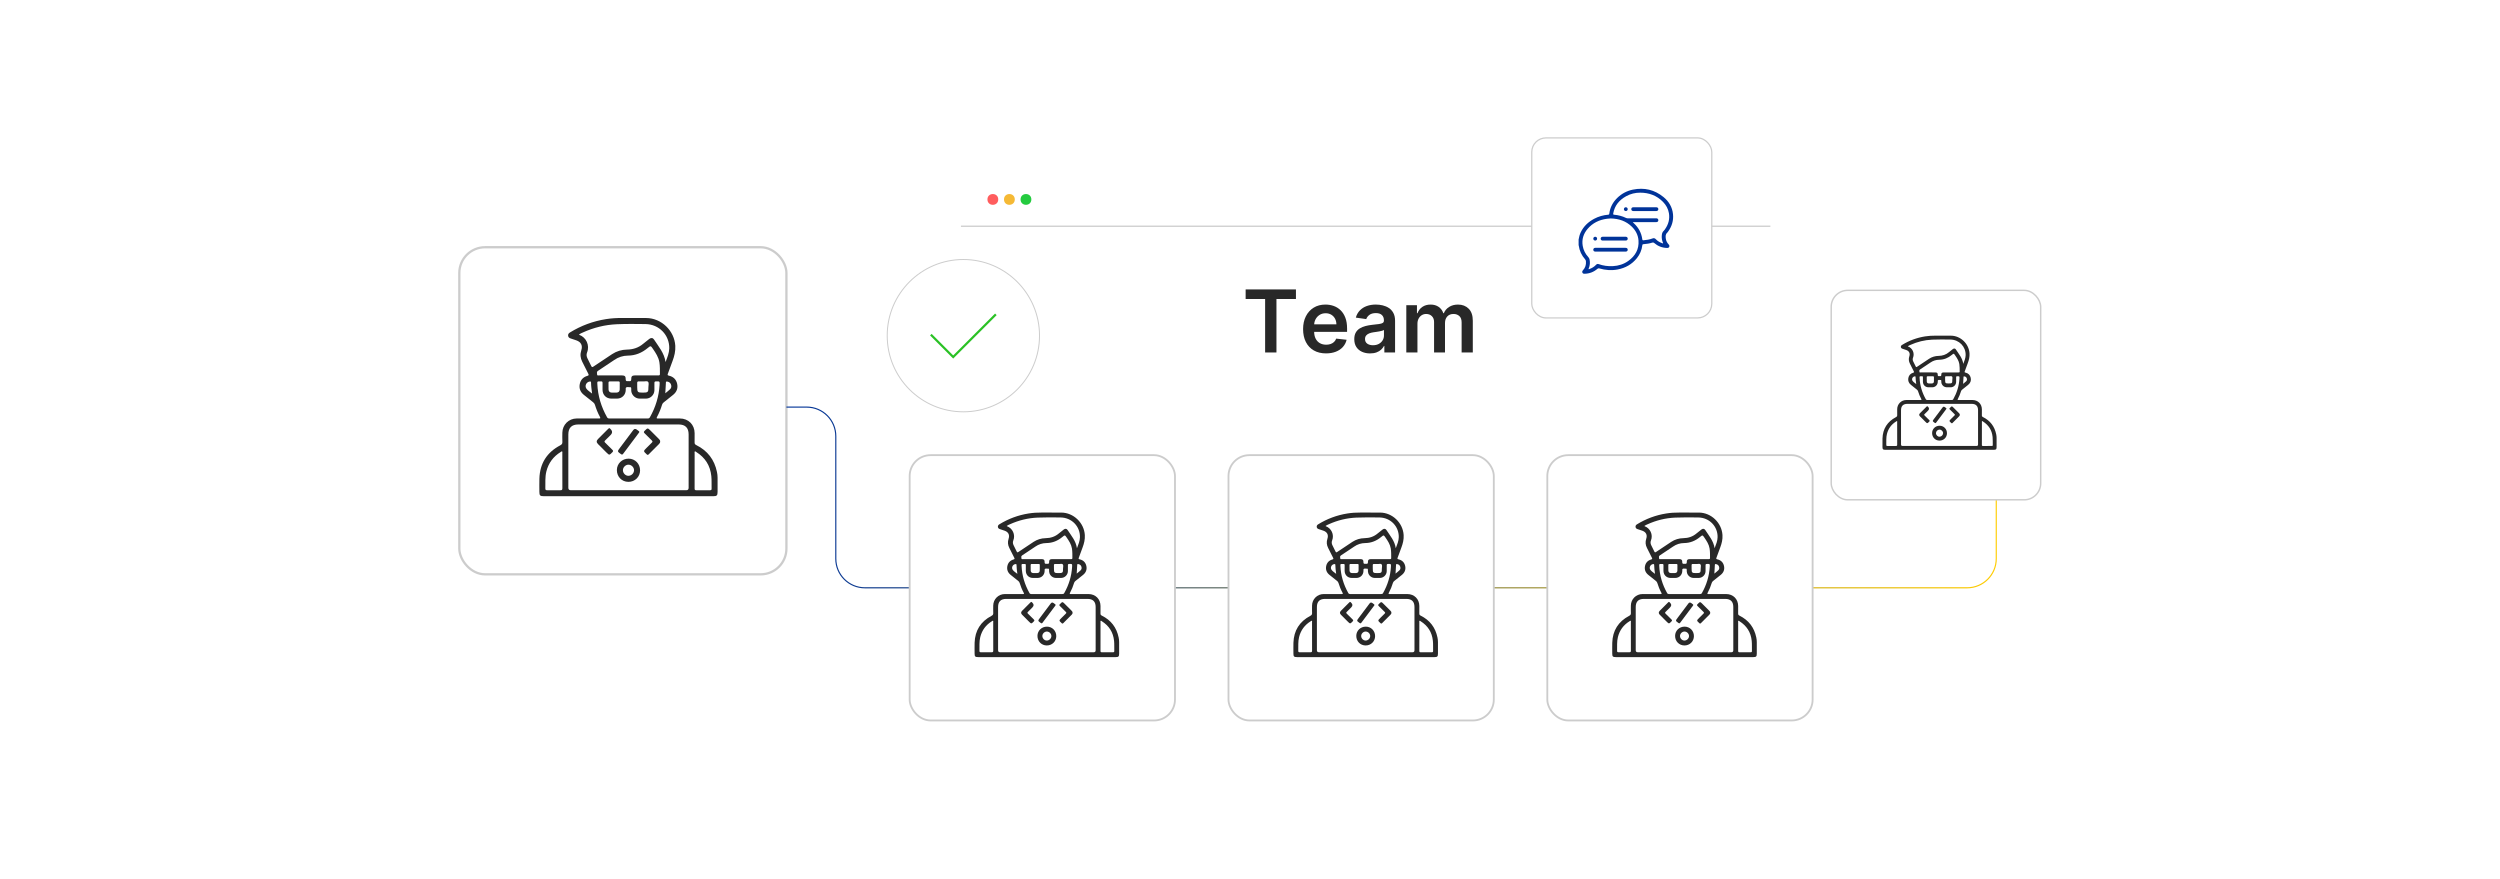 <?xml version="1.0" encoding="UTF-8"?><svg id="a" xmlns="http://www.w3.org/2000/svg" xmlns:xlink="http://www.w3.org/1999/xlink" viewBox="0 0 860 302.278"><defs><filter id="b" x="320.353" y="48.23" width="299.04" height="216.96" filterUnits="userSpaceOnUse"><feOffset dx="0" dy="0"/><feGaussianBlur result="c" stdDeviation="3.33"/><feFlood flood-color="#828282" flood-opacity=".3"/><feComposite in2="c" operator="in"/><feComposite in="SourceGraphic"/></filter><filter id="d" x="144.789" y="71.866" width="139.2" height="139.2" filterUnits="userSpaceOnUse"><feOffset dx="0" dy="0"/><feGaussianBlur result="e" stdDeviation="4.252"/><feFlood flood-color="#999" flood-opacity=".3"/><feComposite in2="e" operator="in"/><feComposite in="SourceGraphic"/></filter><linearGradient id="f" x1="270.53" y1="171.125" x2="686.911" y2="171.125" gradientUnits="userSpaceOnUse"><stop offset="0" stop-color="#039"/><stop offset="1" stop-color="#fc0"/></linearGradient><filter id="g" x="302.238" y="145.795" width="113.04" height="113.04" filterUnits="userSpaceOnUse"><feOffset dx="0" dy="0"/><feGaussianBlur result="h" stdDeviation="3.448"/><feFlood flood-color="#999" flood-opacity=".3"/><feComposite in2="h" operator="in"/><feComposite in="SourceGraphic"/></filter><filter id="i" x="411.918" y="145.795" width="113.04" height="113.04" filterUnits="userSpaceOnUse"><feOffset dx="0" dy="0"/><feGaussianBlur result="j" stdDeviation="3.448"/><feFlood flood-color="#999" flood-opacity=".3"/><feComposite in2="j" operator="in"/><feComposite in="SourceGraphic"/></filter><filter id="k" x="521.598" y="145.795" width="112.8" height="113.04" filterUnits="userSpaceOnUse"><feOffset dx="0" dy="0"/><feGaussianBlur result="l" stdDeviation="3.448"/><feFlood flood-color="#999" flood-opacity=".3"/><feComposite in2="l" operator="in"/><feComposite in="SourceGraphic"/></filter><filter id="m" x="621.455" y="91.332" width="89.04" height="89.04" filterUnits="userSpaceOnUse"><feOffset dx="0" dy="0"/><feGaussianBlur result="n" stdDeviation="2.723"/><feFlood flood-color="#999" flood-opacity=".3"/><feComposite in2="n" operator="in"/><feComposite in="SourceGraphic"/></filter><filter id="o" x="519.644" y="40.161" width="76.8" height="76.8" filterUnits="userSpaceOnUse"><feOffset dx="0" dy="0"/><feGaussianBlur result="p" stdDeviation="2.34"/><feFlood flood-color="#999" flood-opacity=".3"/><feComposite in2="p" operator="in"/><feComposite in="SourceGraphic"/></filter></defs><rect x="330.558" y="58.311" width="278.453" height="196.526" rx="8.778" ry="8.778" fill="#fff" filter="url(#b)"/><circle cx="341.535" cy="68.604" r="1.857" fill="#ff5d5e"/><circle cx="347.232" cy="68.604" r="1.857" fill="#f5b935"/><circle cx="352.929" cy="68.604" r="1.857" fill="#24cb3f"/><line x1="330.558" y1="77.823" x2="609.011" y2="77.823" fill="#fff" stroke="#ccc" stroke-miterlimit="10" stroke-width=".442"/><rect x="158.006" y="85.048" width="112.523" height="112.523" rx="8.854" ry="8.854" fill="#fff" filter="url(#d)" stroke="#ccc" stroke-miterlimit="10" stroke-width=".786"/><path d="M216.191,170.697c-9.707,0-19.413 0-29.12-0-1.27,0-1.524-.251-1.525-1.504-.001-1.522-.039-3.045.008-4.565.159-5.209,2.584-9.023,7.184-11.44.534-.281.749-.571.721-1.173-.05-1.046-.02-2.097-.011-3.146.021-2.728,2.179-4.898,4.902-4.912,2.55-.014,5.1-.013,7.65.004.484.003.645-.062.373-.561-.721-1.321-1.28-2.714-1.716-4.154-.113-.374-.331-.643-.633-.88-1.067-.838-2.126-1.688-3.183-2.539-1.175-.946-1.687-2.181-1.414-3.659.273-1.48,1.185-2.466,2.644-2.878.492-.139.507-.325.296-.733-.709-1.369-1.377-2.76-2.08-4.132-.651-1.272-.773-2.565-.317-3.935.538-1.615-.097-2.849-1.696-3.406-.66-.23-1.324-.446-1.988-.666-.462-.153-.801-.415-.857-.938-.055-.519.209-.851.627-1.108,3.83-2.357,7.965-3.89,12.407-4.596,1.831-.291,3.672-.403,5.526-.387,2.776.023,5.553-.005,8.329.01,5.207.029,9.678,4.346,9.983,9.546.108,1.838-.311,3.541-.944,5.228-.549,1.462-1.06,2.939-1.619,4.398-.162.423-.068.554.363.652,1.527.346,2.522,1.31,2.849,2.829.325,1.514-.181,2.798-1.398,3.777-1.057.851-2.116,1.7-3.181,2.541-.281.222-.504.465-.612.822-.449,1.479-1.028,2.908-1.761,4.269-.25.464-.051.497.347.495,2.509-.009,5.018-.009,7.527-.003,2.937.007,5.064,2.124,5.079,5.047.005,1.069.022,2.139-.009,3.208-.013.46.158.692.564.893,3.887,1.923,6.26,5.023,7.134,9.27.133.645.213,1.295.21,1.957-.008,1.625.001,3.249 0,4.874-0,1.226-.264,1.494-1.474,1.494-7.424.001-14.848 0-22.272 0-2.303,0-4.607,0-6.91,0ZM216.154,168.635c6.643,0,13.286 0,19.93-0q.802,0,.803-.822c0-6.129.002-12.258-.001-18.387-.001-2.263-1.158-3.412-3.433-3.412-11.497-.001-22.994-.001-34.491-0-2.311 0-3.455,1.143-3.456,3.451-.002,6.108-.001,12.217-0,18.325q0,.844.842.845c6.602 0,13.204 0,19.806 0ZM228.952,124.537c.623-1.628,1.239-3.084,1.272-4.698.094-4.571-3.484-8.292-8.167-8.362-3.266-.049-6.534-.081-9.802.056-4.101.173-7.997,1.142-11.725,2.826-.458.207-.938.385-1.344.705.052.065.07.112.101.123,2.302.839,3.686,3.539,2.656,6.085-.278.686-.173,1.373.155,2.028.432.864.888,1.717,1.286,2.597.204.45.38.455.767.193,2.127-1.441,4.263-2.87,6.415-4.274,1.549-1.011,3.261-1.531,5.119-1.56,2.104-.033,3.998-.642,5.617-2.033.67-.575,1.367-1.122,2.074-1.652.595-.446,1.214-.381,1.609.229,1.556,2.401,3.512,4.596,3.968,7.737ZM216.149,143.952c2.2,0,4.4-.004,6.6.004.352.001.616-.053.813-.403,1.951-3.456,3.1-7.152,3.336-11.118.076-1.284.043-1.272-1.241-1.239-.401.01-.545.148-.537.546.018.843.019,1.686-.001,2.529-.037,1.546-1.3,2.811-2.844,2.851-.76.02-1.522.018-2.282 0-1.226-.028-2.294-.837-2.701-1.999-.168-.479-.155-.971-.151-1.463.003-.284-.071-.529-.403-.469-.49.087-1.065-.288-1.466.256-.041.055-.017.16-.018.242-.003.164,0,.329-.003.493-.032,1.654-1.292,2.916-2.946,2.942-.678.011-1.357.009-2.035.001-1.734-.02-2.982-1.271-3.001-3.008-.008-.802-.013-1.604.002-2.405.007-.367-.128-.539-.504-.51-.164.013-.329.001-.493.001-.818.002-.831.003-.797.829.169,4.104,1.332,7.919,3.338,11.491.191.339.43.436.796.434,2.179-.012,4.359-.006,6.538-.006ZM222.321,129.141c1.378,0,2.756-.003,4.134.003.322.001.564-.034.561-.452-.009-1.356.032-2.712-.185-4.06-.281-1.744-1.225-3.162-2.187-4.579-.797-1.174-.797-1.19-1.88-.294-1.968,1.629-4.186,2.549-6.774,2.571-1.703.014-3.273.53-4.687,1.506-1.049.724-2.119,1.418-3.18,2.126-.804.536-1.601,1.083-2.414,1.606-.527.339-.34.852-.301,1.287.042.462.484.278.754.279,2.612.014,5.224.005,7.836.01.897.002,1.271.339,1.239,1.219-.022.594.165.845.763.756.121-.018.248-.017.369-0.0.57.079.81-.113.784-.736-.038-.894.332-1.234,1.217-1.239,1.316-.007,2.633-.002,3.949-.003ZM238.949,161.878c0,2.057.007,4.114-.006,6.17-.003.405.099.6.551.594,1.583-.02,3.167-.016,4.751-.002.394.003.558-.129.545-.535-.045-1.438.051-2.876-.094-4.314-.366-3.628-2.121-6.375-5.188-8.308-.146-.092-.306-.3-.486-.175-.159.11-.07.345-.071.524-.005,2.016-.003,4.031-.003,6.047ZM193.444,161.908c0-2.036.003-4.072-.005-6.108-.001-.172.103-.405-.097-.506-.156-.079-.3.093-.435.176-2.56,1.567-4.227,3.799-4.957,6.714-.481,1.921-.302,3.883-.352,5.831-.013.5.169.636.645.628,1.501-.024,3.003-.029,4.504.002.532.011.718-.139.709-.692-.03-2.015-.012-4.031-.012-6.046ZM211.272,131.204c-.472,0-.945.011-1.416-.004-.349-.011-.54.09-.531.483.018.759-.013,1.52.013,2.278.024.696.388,1.06,1.078,1.094.553.027,1.109.025,1.662.001.7-.03,1.074-.384,1.101-1.071.03-.779.004-1.56.012-2.34.003-.311-.129-.449-.442-.444-.492.009-.985.002-1.478.001ZM221.27,131.204c-.551,0-1.005.029-1.454-.008-.507-.041-.652.179-.621.647.03.45.006.903.006,1.355,0,1.695.173,1.868,1.863,1.868,1.87 0,2.009-.128,1.994-1.978-.005-.589.254-1.336-.116-1.729-.402-.428-1.17-.08-1.673-.155ZM203.68,135.392c-.173-1.393-.356-2.604-.361-3.83-.001-.312-.179-.361-.453-.322-1.184.169-1.825,1.514-1.131,2.473.48.663,1.206,1.063,1.944,1.678ZM228.859,135.287c.56-.468,1.151-.904,1.671-1.414.467-.459.503-1.063.268-1.658-.232-.586-.704-.872-1.317-.97-.312-.05-.411.084-.411.363-.001,1.206-.195,2.395-.21,3.679Z" fill="#282828"/><path d="M216.169,165.759c-2.26-.007-3.977-1.768-3.964-4.066.012-2.21,1.789-3.93,4.048-3.917,2.226.013,3.944,1.773,3.935,4.033-.009,2.228-1.768,3.957-4.019,3.95ZM218.109,161.73c-.01-1.015-.955-1.91-1.98-1.877-.974.031-1.846.921-1.847,1.884-.001,1.046.903,1.962,1.914,1.941,1.043-.021,1.923-.918,1.913-1.948Z" fill="#282828"/><path d="M209.512,147.279c.256.001.358.173.487.296q1.085,1.036.025,2.096c-.61.61-1.206,1.234-1.835,1.823-.31.291-.325.488-.008.79.832.794,1.622,1.63,2.451,2.427.31.298.379.501.036.848-1.072,1.083-1.058,1.098-2.148.007-.929-.929-1.864-1.853-2.786-2.79-.613-.622-.616-1.143-.006-1.761,1.14-1.154,2.291-2.297,3.44-3.442.114-.114.244-.21.344-.296Z" fill="#282828"/><path d="M227.091,151.868c.024.355-.133.612-.359.838-1.19,1.191-2.385,2.377-3.566,3.577-.263.267-.441.251-.711-.001-1.165-1.086-1.173-1.078-.063-2.188.61-.61,1.207-1.232,1.834-1.824.291-.274.303-.461.007-.746-.844-.811-1.647-1.663-2.494-2.47-.339-.323-.309-.528.009-.847,1.055-1.059,1.044-1.071,2.104-.009.929.929,1.858,1.859,2.787,2.788.251.251.481.513.452.883Z" fill="#282828"/><path d="M219.919,148.652c-.058.087-.131.21-.216.324-1.773,2.365-3.552,4.725-5.315,7.096-.245.329-.428.401-.791.138-1.266-.92-1.277-.907-.335-2.164,1.526-2.036,3.054-4.072,4.582-6.107q.512-.683,1.22-.155c.214.16.428.318.637.484.11.087.241.168.218.384Z" fill="#282828"/><path d="M428.5,102.856v-3.294h17.304v3.294h-6.704v18.395h-3.897v-18.395h-6.704Z" fill="#282828"/><path d="M456.161,121.568c-1.631,0-3.038-.34-4.22-1.022s-2.091-1.648-2.727-2.901c-.636-1.254-.953-2.731-.953-4.433,0-1.673.319-3.144.958-4.41.639-1.268,1.534-2.256,2.685-2.966,1.151-.709,2.503-1.065,4.056-1.065,1.002,0,1.95.161,2.843.482s1.684.817,2.373,1.487c.688.671,1.23,1.523,1.625,2.558s.593,2.265.593,3.691v1.175h-13.332v-2.584h9.658c-.007-.734-.166-1.389-.476-1.964-.311-.576-.743-1.029-1.297-1.361-.555-.332-1.199-.498-1.933-.498-.784,0-1.472.19-2.065.567-.593.377-1.054.872-1.382,1.482s-.496,1.279-.503,2.007v2.256c0,.945.173,1.756.519,2.43.346.675.83,1.19,1.451,1.547.621.356,1.348.534,2.182.534.558,0,1.062-.079,1.514-.238.452-.158.844-.394,1.175-.704.332-.31.583-.695.752-1.154l3.58.402c-.227.946-.655,1.77-1.287,2.473-.632.703-1.438,1.246-2.419,1.631s-2.104.577-3.368.577Z" fill="#282828"/><path d="M471.315,121.579c-1.031,0-1.958-.185-2.78-.556-.822-.371-1.472-.92-1.948-1.647-.477-.728-.715-1.624-.715-2.69,0-.918.169-1.677.509-2.276.339-.601.801-1.08,1.387-1.44s1.248-.634,1.985-.821c.738-.186,1.502-.322,2.293-.407.953-.099,1.727-.189,2.319-.271.593-.081,1.025-.208,1.297-.381.273-.173.408-.443.408-.81v-.064c0-.798-.236-1.415-.71-1.853-.473-.439-1.154-.657-2.044-.657-.939,0-1.682.205-2.228.614-.548.41-.916.894-1.106,1.451l-3.58-.509c.282-.988.748-1.815,1.398-2.483.649-.667,1.443-1.168,2.383-1.503.939-.336,1.977-.504,3.113-.504.783,0,1.563.092,2.34.275.777.184,1.486.485,2.129.906.643.42,1.159.989,1.552,1.71.392.72.588,1.62.588,2.7v10.887h-3.686v-2.234h-.127c-.233.452-.56.874-.98,1.266-.421.392-.946.706-1.578.942s-1.372.354-2.219.354ZM472.31,118.762c.769,0,1.437-.154,2.002-.461.565-.308,1.001-.715,1.308-1.224.308-.508.461-1.062.461-1.662v-1.917c-.12.099-.323.19-.609.275s-.606.159-.958.223c-.353.064-.703.12-1.049.169-.346.05-.645.092-.899.127-.572.078-1.084.205-1.536.382s-.809.422-1.069.735c-.262.315-.392.719-.392,1.213,0,.706.257,1.239.772,1.6.516.359,1.172.54,1.97.54Z" fill="#282828"/><path d="M483.769,121.251v-16.267h3.664v2.765h.19c.339-.933.9-1.661,1.684-2.188.784-.525,1.72-.789,2.807-.789,1.102,0,2.031.267,2.79.8.76.533,1.294,1.259,1.605,2.177h.17c.36-.904.969-1.626,1.826-2.166.858-.54,1.877-.81,3.056-.81,1.497,0,2.718.474,3.664,1.42.946.945,1.419,2.326,1.419,4.141v10.918h-3.844v-10.325c0-1.01-.269-1.749-.805-2.219-.537-.47-1.193-.704-1.97-.704-.926,0-1.647.288-2.166.863s-.778,1.322-.778,2.239v10.146h-3.76v-10.484c0-.84-.252-1.511-.757-2.012s-1.163-.752-1.976-.752c-.55,0-1.052.14-1.503.418-.452.279-.812.671-1.081,1.176-.268.505-.402,1.093-.402,1.764v9.891h-3.833Z" fill="#282828"/><path d="M270.53,140.042h6.969c5.531,0,10.014,4.484,10.014,10.014v42.136c0,5.531,4.484,10.014,10.014,10.014h379.171c5.531,0,10.014-4.484,10.014-10.014v-42.753" fill="none" stroke="url(#f)" stroke-miterlimit="10" stroke-width=".396"/><rect x="312.925" y="156.574" width="91.267" height="91.267" rx="7.182" ry="7.182" fill="#fff" filter="url(#g)" stroke="#ccc" stroke-miterlimit="10" stroke-width=".638"/><path d="M360.118,226.043c-7.873,0-15.746 0-23.619-0-1.03,0-1.236-.204-1.237-1.22-.001-1.234-.031-2.47.006-3.703.129-4.225,2.096-7.319,5.827-9.279.433-.228.608-.464.585-.952-.04-.849-.016-1.701-.009-2.551.017-2.212,1.767-3.972,3.976-3.984,2.068-.011,4.137-.01,6.205.003.393.003.523-.05.302-.455-.585-1.071-1.038-2.201-1.392-3.369-.092-.303-.268-.522-.513-.714-.866-.68-1.724-1.369-2.582-2.059-.953-.767-1.368-1.769-1.147-2.967.222-1.201.961-2,2.144-2.334.399-.113.411-.263.24-.594-.575-1.111-1.117-2.238-1.687-3.352-.528-1.032-.627-2.08-.257-3.191.436-1.31-.079-2.311-1.376-2.763-.535-.186-1.074-.362-1.612-.54-.375-.124-.65-.337-.695-.761-.045-.421.17-.69.508-.898,3.107-1.912,6.461-3.155,10.063-3.728,1.485-.236,2.978-.327,4.482-.314,2.252.019,4.504-.004,6.755.008,4.223.024,7.85,3.525,8.097,7.743.087,1.491-.252,2.872-.766,4.24-.446,1.186-.86,2.384-1.313,3.567-.132.344-.055.449.294.529,1.239.281,2.046,1.062,2.311,2.295.264,1.228-.147,2.269-1.134,3.064-.858.69-1.717,1.378-2.58,2.061-.228.18-.409.377-.496.666-.364,1.2-.834,2.359-1.429,3.462-.203.377-.042.403.281.402,2.035-.008,4.07-.008,6.105-.003,2.382.006,4.108,1.723,4.12,4.094.004.867.018,1.735-.007,2.602-.011.373.128.561.458.724,3.153,1.56,5.078,4.074,5.786,7.519.108.523.173,1.051.17,1.588-.006,1.318.001,2.635 0,3.953-0.0.994-.214,1.212-1.196,1.212-6.022.001-12.043 0-18.065 0-1.868,0-3.736,0-5.605,0ZM360.088,224.371c5.388,0,10.777 0,16.165-0q.65,0,.652-.666c0-4.971.002-9.942-.001-14.914-.001-1.835-.939-2.768-2.784-2.768-9.325-.001-18.65-.001-27.976,0-1.875 0-2.803.927-2.803,2.799-.001,4.955-.001,9.909-0,14.864q0,.684.683.685c5.355 0,10.71 0,16.065 0ZM370.469,188.603c.505-1.32,1.005-2.501,1.032-3.811.076-3.707-2.826-6.726-6.624-6.782-2.649-.04-5.3-.066-7.95.046-3.326.14-6.486.926-9.51,2.292-.371.168-.76.312-1.09.572.042.053.057.091.082.1,1.867.68,2.989,2.871,2.155,4.935-.225.557-.141,1.113.126,1.645.351.701.72,1.393,1.043,2.106.165.365.308.369.622.156,1.725-1.169,3.458-2.328,5.203-3.467,1.256-.82,2.645-1.242,4.152-1.265,1.706-.026,3.243-.521,4.556-1.649.544-.467,1.109-.91,1.682-1.34.482-.362.985-.309,1.305.186,1.262,1.948,2.849,3.728,3.218,6.275ZM360.084,204.35c1.784,0,3.569-.003,5.353.003.285.001.499-.043.66-.327,1.582-2.803,2.514-5.801,2.706-9.018.062-1.042.035-1.032-1.006-1.005-.326.008-.443.12-.435.443.015.683.016,1.368-.001,2.051-.03,1.254-1.055,2.28-2.307,2.313-.617.016-1.234.014-1.851 0-.994-.023-1.861-.679-2.191-1.622-.136-.389-.126-.787-.122-1.187.002-.231-.058-.429-.327-.381-.397.071-.864-.233-1.189.208-.033.045-.014.13-.015.197-.002.133,0,.267-.003.4-.026,1.341-1.048,2.365-2.389,2.386-.55.009-1.101.007-1.651.001-1.407-.016-2.419-1.031-2.434-2.44-.007-.65-.011-1.301.001-1.951.005-.298-.104-.437-.409-.413-.133.01-.267.001-.4.001-.664.002-.674.002-.646.673.137,3.329,1.08,6.423,2.708,9.32.155.275.349.353.645.352,1.768-.009,3.535-.005,5.303-.005ZM365.09,192.338c1.118,0,2.236-.003,3.353.002.261.001.458-.027.455-.367-.007-1.1.026-2.2-.15-3.293-.228-1.414-.993-2.565-1.774-3.714-.647-.952-.647-.966-1.525-.238-1.596,1.322-3.395,2.068-5.494,2.085-1.382.011-2.655.43-3.801,1.221-.851.587-1.719,1.15-2.579,1.724-.652.435-1.299.879-1.958,1.303-.428.275-.276.691-.244,1.044.034.375.393.225.612.226,2.119.011,4.237.004,6.356.008.728.001,1.031.275,1.005.989-.018.481.134.685.619.613.098-.015.202-.014.3-0.0.462.064.657-.091.636-.597-.031-.725.27-1.001.987-1.005,1.068-.006,2.135-.002,3.203-.002ZM378.577,218.891c0,1.668.006,3.336-.005,5.005-.002.329.08.486.447.482,1.284-.016,2.569-.013,3.853-.002.32.003.453-.104.442-.434-.036-1.166.042-2.333-.076-3.499-.297-2.942-1.72-5.171-4.208-6.738-.119-.075-.248-.244-.394-.142-.129.089-.057.28-.058.425-.004,1.635-.002,3.27-.002,4.904ZM341.668,218.914c0-1.651.002-3.303-.004-4.954-.001-.139.084-.329-.078-.41-.127-.064-.243.076-.353.143-2.076,1.271-3.428,3.081-4.021,5.446-.39,1.558-.245,3.149-.286,4.73-.01.405.137.516.523.51,1.217-.019,2.436-.023,3.653.002.432.009.582-.112.575-.561-.024-1.634-.009-3.269-.009-4.904ZM356.128,194.011c-.383,0-.766.009-1.149-.003-.283-.009-.438.073-.43.392.014.616-.011,1.233.011,1.848.02.565.314.86.874.887.449.022.9.02,1.348.001.568-.024.871-.311.893-.869.025-.632.003-1.265.01-1.898.003-.252-.104-.364-.358-.36-.4.007-.799.002-1.199.001ZM364.237,194.01c-.447,0-.815.023-1.179-.006-.411-.034-.529.145-.503.525.024.365.005.732.005,1.099,0,1.375.14,1.515,1.511,1.515,1.517 0,1.63-.104,1.617-1.604-.004-.478.206-1.083-.094-1.402-.326-.347-.949-.065-1.357-.126ZM349.971,197.407c-.141-1.13-.289-2.112-.293-3.107-.001-.253-.145-.292-.367-.261-.96.137-1.481,1.228-.917,2.006.389.538.978.862,1.577,1.361ZM370.393,197.322c.454-.38.934-.733,1.355-1.147.379-.372.408-.862.217-1.345-.188-.475-.571-.707-1.068-.787-.253-.04-.333.068-.334.294-.001.978-.158,1.943-.171,2.984Z" fill="#282828"/><path d="M360.1,222.038c-1.833-.006-3.225-1.434-3.215-3.298.01-1.793,1.451-3.188,3.283-3.177,1.805.01,3.199,1.438,3.192,3.271-.007,1.807-1.434,3.21-3.26,3.204ZM361.674,218.77c-.008-.823-.774-1.549-1.606-1.523-.79.025-1.498.747-1.498,1.528-.001.848.732,1.591,1.553,1.575.846-.017,1.56-.744,1.552-1.58Z" fill="#282828"/><path d="M354.701,207.049c.208 0.0.291.141.395.24q.88.84.02,1.7c-.495.495-.979,1-1.488,1.479-.251.236-.264.396-.006.641.674.644,1.316,1.322,1.988,1.969.252.242.307.406.029.687-.869.879-.858.89-1.743.006-.754-.754-1.512-1.503-2.259-2.263-.497-.505-.499-.927-.005-1.428.925-.936,1.858-1.863,2.79-2.792.092-.092.198-.171.279-.24Z" fill="#282828"/><path d="M368.959,210.772c.019.288-.108.496-.291.679-.965.966-1.935,1.928-2.892,2.901-.213.217-.358.203-.577-.001-.945-.881-.951-.874-.051-1.775.494-.495.979-1,1.488-1.48.236-.223.246-.374.005-.605-.684-.658-1.336-1.349-2.023-2.004-.275-.262-.251-.428.007-.687.856-.859.846-.868,1.707-.008.753.754,1.507,1.508,2.261,2.261.204.204.391.416.366.717Z" fill="#282828"/><path d="M363.142,208.163c-.047.071-.106.171-.175.263-1.438,1.918-2.881,3.832-4.311,5.756-.199.267-.347.326-.641.112-1.027-.746-1.036-.736-.272-1.755,1.238-1.652,2.477-3.303,3.716-4.953q.416-.554.989-.125c.173.13.347.258.517.392.089.071.195.136.177.311Z" fill="#282828"/><rect x="422.6" y="156.574" width="91.267" height="91.267" rx="7.182" ry="7.182" fill="#fff" filter="url(#i)" stroke="#ccc" stroke-miterlimit="10" stroke-width=".638"/><path d="M469.793,226.043c-7.873,0-15.746 0-23.619-0-1.03,0-1.236-.204-1.237-1.22-.001-1.234-.031-2.47.006-3.703.129-4.225,2.096-7.319,5.827-9.279.433-.228.608-.464.585-.952-.04-.849-.016-1.701-.009-2.551.017-2.212,1.767-3.972,3.976-3.984,2.068-.011,4.137-.01,6.205.003.393.003.523-.05.302-.455-.585-1.071-1.038-2.201-1.392-3.369-.092-.303-.268-.522-.513-.714-.866-.68-1.724-1.369-2.582-2.059-.953-.767-1.368-1.769-1.147-2.967.222-1.201.961-2,2.144-2.334.399-.113.411-.263.24-.594-.575-1.111-1.117-2.238-1.687-3.352-.528-1.032-.627-2.08-.257-3.191.436-1.31-.079-2.311-1.376-2.763-.535-.186-1.074-.362-1.612-.54-.375-.124-.65-.337-.695-.761-.045-.421.17-.69.508-.898,3.107-1.912,6.461-3.155,10.063-3.728,1.485-.236,2.978-.327,4.482-.314,2.252.019,4.504-.004,6.755.008,4.223.024,7.85,3.525,8.097,7.743.087,1.491-.252,2.872-.766,4.24-.446,1.186-.86,2.384-1.313,3.567-.132.344-.055.449.294.529,1.239.281,2.046,1.062,2.311,2.295.264,1.228-.147,2.269-1.134,3.064-.858.69-1.717,1.378-2.58,2.061-.228.18-.409.377-.496.666-.364,1.2-.834,2.359-1.429,3.462-.203.377-.042.403.281.402,2.035-.008,4.07-.008,6.105-.003,2.382.006,4.108,1.723,4.12,4.094.004.867.018,1.735-.007,2.602-.011.373.128.561.458.724,3.153,1.56,5.078,4.074,5.786,7.519.108.523.173,1.051.17,1.588-.006,1.318.001,2.635 0,3.953-0.0.994-.214,1.212-1.196,1.212-6.022.001-12.043 0-18.065 0-1.868,0-3.736,0-5.605,0ZM469.763,224.371c5.388,0,10.777 0,16.165-0q.65,0,.652-.666c0-4.971.002-9.942-.001-14.914-.001-1.835-.939-2.768-2.784-2.768-9.325-.001-18.65-.001-27.976,0-1.875 0-2.803.927-2.803,2.799-.001,4.955-.001,9.909-0,14.864q0,.684.683.685c5.355 0,10.71 0,16.065 0ZM480.144,188.603c.505-1.32,1.005-2.501,1.032-3.811.076-3.707-2.826-6.726-6.624-6.782-2.649-.04-5.3-.066-7.95.046-3.326.14-6.486.926-9.51,2.292-.371.168-.76.312-1.09.572.042.053.057.091.082.1,1.867.68,2.989,2.871,2.155,4.935-.225.557-.141,1.113.126,1.645.351.701.72,1.393,1.043,2.106.165.365.308.369.622.156,1.725-1.169,3.458-2.328,5.203-3.467,1.256-.82,2.645-1.242,4.152-1.265,1.706-.026,3.243-.521,4.556-1.649.544-.467,1.109-.91,1.682-1.34.482-.362.985-.309,1.305.186,1.262,1.948,2.849,3.728,3.218,6.275ZM469.759,204.35c1.784,0,3.569-.003,5.353.003.285.001.499-.043.66-.327,1.582-2.803,2.514-5.801,2.706-9.018.062-1.042.035-1.032-1.006-1.005-.326.008-.443.12-.435.443.015.683.016,1.368-.001,2.051-.03,1.254-1.055,2.28-2.307,2.313-.617.016-1.234.014-1.851 0-.994-.023-1.861-.679-2.191-1.622-.136-.389-.126-.787-.122-1.187.002-.231-.058-.429-.327-.381-.397.071-.864-.233-1.189.208-.033.045-.014.13-.015.197-.002.133,0,.267-.003.4-.026,1.341-1.048,2.365-2.389,2.386-.55.009-1.101.007-1.651.001-1.407-.016-2.419-1.031-2.434-2.44-.007-.65-.011-1.301.001-1.951.005-.298-.104-.437-.409-.413-.133.01-.267.001-.4.001-.664.002-.674.002-.646.673.137,3.329,1.08,6.423,2.708,9.32.155.275.349.353.645.352,1.768-.009,3.535-.005,5.303-.005ZM474.765,192.338c1.118,0,2.236-.003,3.353.002.261.001.458-.027.455-.367-.007-1.1.026-2.2-.15-3.293-.228-1.414-.993-2.565-1.774-3.714-.647-.952-.647-.966-1.525-.238-1.596,1.322-3.395,2.068-5.494,2.085-1.382.011-2.655.43-3.801,1.221-.851.587-1.719,1.15-2.579,1.724-.652.435-1.299.879-1.958,1.303-.428.275-.276.691-.244,1.044.034.375.393.225.612.226,2.119.011,4.237.004,6.356.008.728.001,1.031.275,1.005.989-.018.481.134.685.619.613.098-.015.202-.014.3-0.0.462.064.657-.091.636-.597-.031-.725.27-1.001.987-1.005,1.068-.006,2.135-.002,3.203-.002ZM488.252,218.891c0,1.668.006,3.336-.005,5.005-.002.329.08.486.447.482,1.284-.016,2.569-.013,3.853-.002.32.003.453-.104.442-.434-.036-1.166.042-2.333-.076-3.499-.297-2.942-1.72-5.171-4.208-6.738-.119-.075-.248-.244-.394-.142-.129.089-.057.28-.058.425-.004,1.635-.002,3.27-.002,4.904ZM451.343,218.914c0-1.651.002-3.303-.004-4.954-.001-.139.084-.329-.078-.41-.127-.064-.243.076-.353.143-2.076,1.271-3.428,3.081-4.021,5.446-.39,1.558-.245,3.149-.286,4.73-.01.405.137.516.523.51,1.217-.019,2.436-.023,3.653.002.432.009.582-.112.575-.561-.024-1.634-.009-3.269-.009-4.904ZM465.803,194.011c-.383,0-.766.009-1.149-.003-.283-.009-.438.073-.43.392.014.616-.011,1.233.011,1.848.02.565.314.86.874.887.449.022.9.02,1.348.001.568-.024.871-.311.893-.869.025-.632.003-1.265.01-1.898.003-.252-.104-.364-.358-.36-.4.007-.799.002-1.199.001ZM473.913,194.01c-.447,0-.815.023-1.179-.006-.411-.034-.529.145-.503.525.024.365.005.732.005,1.099,0,1.375.14,1.515,1.511,1.515,1.517 0,1.63-.104,1.617-1.604-.004-.478.206-1.083-.094-1.402-.326-.347-.949-.065-1.357-.126ZM459.646,197.407c-.141-1.13-.289-2.112-.293-3.107-.001-.253-.145-.292-.367-.261-.96.137-1.481,1.228-.917,2.006.389.538.978.862,1.577,1.361ZM480.068,197.322c.454-.38.934-.733,1.355-1.147.379-.372.408-.862.217-1.345-.188-.475-.571-.707-1.068-.787-.253-.04-.333.068-.334.294-.001.978-.158,1.943-.171,2.984Z" fill="#282828"/><path d="M469.776,222.038c-1.833-.006-3.225-1.434-3.215-3.298.01-1.793,1.451-3.188,3.283-3.177,1.805.01,3.199,1.438,3.192,3.271-.007,1.807-1.434,3.21-3.26,3.204ZM471.349,218.77c-.008-.823-.774-1.549-1.606-1.523-.79.025-1.498.747-1.498,1.528-.001.848.732,1.591,1.553,1.575.846-.017,1.56-.744,1.552-1.58Z" fill="#282828"/><path d="M464.376,207.049c.208 0.0.291.141.395.24q.88.84.02,1.7c-.495.495-.979,1-1.488,1.479-.251.236-.264.396-.006.641.674.644,1.316,1.322,1.988,1.969.252.242.307.406.029.687-.869.879-.858.89-1.743.006-.754-.754-1.512-1.503-2.259-2.263-.497-.505-.499-.927-.005-1.428.925-.936,1.858-1.863,2.79-2.792.092-.092.198-.171.279-.24Z" fill="#282828"/><path d="M478.634,210.772c.019.288-.108.496-.291.679-.965.966-1.935,1.928-2.892,2.901-.213.217-.358.203-.577-.001-.945-.881-.951-.874-.051-1.775.494-.495.979-1,1.488-1.48.236-.223.246-.374.005-.605-.684-.658-1.336-1.349-2.023-2.004-.275-.262-.251-.428.007-.687.856-.859.846-.868,1.707-.008.753.754,1.507,1.508,2.261,2.261.204.204.391.416.366.717Z" fill="#282828"/><path d="M472.817,208.163c-.047.071-.106.171-.175.263-1.438,1.918-2.881,3.832-4.311,5.756-.199.267-.347.326-.641.112-1.027-.746-1.036-.736-.272-1.755,1.238-1.652,2.477-3.303,3.716-4.953q.416-.554.989-.125c.173.13.347.258.517.392.089.071.195.136.177.311Z" fill="#282828"/><rect x="532.275" y="156.574" width="91.267" height="91.267" rx="7.182" ry="7.182" fill="#fff" filter="url(#k)" stroke="#ccc" stroke-miterlimit="10" stroke-width=".638"/><path d="M579.468,226.043c-7.873,0-15.746 0-23.619-0-1.03,0-1.236-.204-1.237-1.22-.001-1.234-.031-2.47.006-3.703.129-4.225,2.096-7.319,5.827-9.279.433-.228.608-.464.585-.952-.04-.849-.016-1.701-.009-2.551.017-2.212,1.767-3.972,3.976-3.984,2.068-.011,4.137-.01,6.205.003.393.003.523-.05.302-.455-.585-1.071-1.038-2.201-1.392-3.369-.092-.303-.268-.522-.513-.714-.866-.68-1.724-1.369-2.582-2.059-.953-.767-1.368-1.769-1.147-2.967.222-1.201.961-2,2.144-2.334.399-.113.411-.263.24-.594-.575-1.111-1.117-2.238-1.687-3.352-.528-1.032-.627-2.08-.257-3.191.436-1.31-.079-2.311-1.376-2.763-.535-.186-1.074-.362-1.612-.54-.375-.124-.65-.337-.695-.761-.045-.421.17-.69.508-.898,3.107-1.912,6.461-3.155,10.063-3.728,1.485-.236,2.978-.327,4.482-.314,2.252.019,4.504-.004,6.755.008,4.223.024,7.85,3.525,8.097,7.743.087,1.491-.252,2.872-.766,4.24-.446,1.186-.86,2.384-1.313,3.567-.132.344-.055.449.294.529,1.239.281,2.046,1.062,2.311,2.295.264,1.228-.147,2.269-1.134,3.064-.858.69-1.717,1.378-2.58,2.061-.228.18-.409.377-.496.666-.364,1.2-.834,2.359-1.429,3.462-.203.377-.042.403.281.402,2.035-.008,4.07-.008,6.105-.003,2.382.006,4.108,1.723,4.12,4.094.004.867.018,1.735-.007,2.602-.011.373.128.561.458.724,3.153,1.56,5.078,4.074,5.786,7.519.108.523.173,1.051.17,1.588-.006,1.318.001,2.635 0,3.953-0.0.994-.214,1.212-1.196,1.212-6.022.001-12.043 0-18.065 0-1.868,0-3.736,0-5.605,0ZM579.439,224.371c5.388,0,10.777 0,16.165-0q.65,0,.652-.666c0-4.971.002-9.942-.001-14.914-.001-1.835-.939-2.768-2.784-2.768-9.325-.001-18.65-.001-27.976,0-1.875 0-2.803.927-2.803,2.799-.001,4.955-.001,9.909-0,14.864q0,.684.683.685c5.355 0,10.71 0,16.065 0ZM589.819,188.603c.505-1.32,1.005-2.501,1.032-3.811.076-3.707-2.826-6.726-6.624-6.782-2.649-.04-5.3-.066-7.95.046-3.326.14-6.486.926-9.51,2.292-.371.168-.76.312-1.09.572.042.053.057.091.082.1,1.867.68,2.989,2.871,2.155,4.935-.225.557-.141,1.113.126,1.645.351.701.72,1.393,1.043,2.106.165.365.308.369.622.156,1.725-1.169,3.458-2.328,5.203-3.467,1.256-.82,2.645-1.242,4.152-1.265,1.706-.026,3.243-.521,4.556-1.649.544-.467,1.109-.91,1.682-1.34.482-.362.985-.309,1.305.186,1.262,1.948,2.849,3.728,3.218,6.275ZM579.435,204.35c1.784,0,3.569-.003,5.353.003.285.001.499-.043.66-.327,1.582-2.803,2.514-5.801,2.706-9.018.062-1.042.035-1.032-1.006-1.005-.326.008-.443.12-.435.443.015.683.016,1.368-.001,2.051-.03,1.254-1.055,2.28-2.307,2.313-.617.016-1.234.014-1.851 0-.994-.023-1.861-.679-2.191-1.622-.136-.389-.126-.787-.122-1.187.002-.231-.058-.429-.327-.381-.397.071-.864-.233-1.189.208-.033.045-.014.13-.015.197-.002.133,0,.267-.003.4-.026,1.341-1.048,2.365-2.389,2.386-.55.009-1.101.007-1.651.001-1.407-.016-2.419-1.031-2.434-2.44-.007-.65-.011-1.301.001-1.951.005-.298-.104-.437-.409-.413-.133.01-.267.001-.4.001-.664.002-.674.002-.646.673.137,3.329,1.08,6.423,2.708,9.32.155.275.349.353.645.352,1.768-.009,3.535-.005,5.303-.005ZM584.441,192.338c1.118,0,2.236-.003,3.353.002.261.001.458-.027.455-.367-.007-1.1.026-2.2-.15-3.293-.228-1.414-.993-2.565-1.774-3.714-.647-.952-.647-.966-1.525-.238-1.596,1.322-3.395,2.068-5.494,2.085-1.382.011-2.655.43-3.801,1.221-.851.587-1.719,1.15-2.579,1.724-.652.435-1.299.879-1.958,1.303-.428.275-.276.691-.244,1.044.034.375.393.225.612.226,2.119.011,4.237.004,6.356.008.728.001,1.031.275,1.005.989-.018.481.134.685.619.613.098-.015.202-.014.3-0.0.462.064.657-.091.636-.597-.031-.725.27-1.001.987-1.005,1.068-.006,2.135-.002,3.203-.002ZM597.928,218.891c0,1.668.006,3.336-.005,5.005-.002.329.08.486.447.482,1.284-.016,2.569-.013,3.853-.002.32.003.453-.104.442-.434-.036-1.166.042-2.333-.076-3.499-.297-2.942-1.72-5.171-4.208-6.738-.119-.075-.248-.244-.394-.142-.129.089-.057.28-.058.425-.004,1.635-.002,3.27-.002,4.904ZM561.019,218.914c0-1.651.002-3.303-.004-4.954-.001-.139.084-.329-.078-.41-.127-.064-.243.076-.353.143-2.076,1.271-3.428,3.081-4.021,5.446-.39,1.558-.245,3.149-.286,4.73-.01.405.137.516.523.51,1.217-.019,2.436-.023,3.653.002.432.009.582-.112.575-.561-.024-1.634-.009-3.269-.009-4.904ZM575.479,194.011c-.383,0-.766.009-1.149-.003-.283-.009-.438.073-.43.392.014.616-.011,1.233.011,1.848.02.565.314.86.874.887.449.022.9.02,1.348.001.568-.024.871-.311.893-.869.025-.632.003-1.265.01-1.898.003-.252-.104-.364-.358-.36-.4.007-.799.002-1.199.001ZM583.588,194.01c-.447,0-.815.023-1.179-.006-.411-.034-.529.145-.503.525.024.365.005.732.005,1.099,0,1.375.14,1.515,1.511,1.515,1.517 0,1.63-.104,1.617-1.604-.004-.478.206-1.083-.094-1.402-.326-.347-.949-.065-1.357-.126ZM569.321,197.407c-.141-1.13-.289-2.112-.293-3.107-.001-.253-.145-.292-.367-.261-.96.137-1.481,1.228-.917,2.006.389.538.978.862,1.577,1.361ZM589.744,197.322c.454-.38.934-.733,1.355-1.147.379-.372.408-.862.217-1.345-.188-.475-.571-.707-1.068-.787-.253-.04-.333.068-.334.294-.001.978-.158,1.943-.171,2.984Z" fill="#282828"/><path d="M579.451,222.038c-1.833-.006-3.225-1.434-3.215-3.298.01-1.793,1.451-3.188,3.283-3.177,1.805.01,3.199,1.438,3.192,3.271-.007,1.807-1.434,3.21-3.26,3.204ZM581.024,218.77c-.008-.823-.774-1.549-1.606-1.523-.79.025-1.498.747-1.498,1.528-.001.848.732,1.591,1.553,1.575.846-.017,1.56-.744,1.552-1.58Z" fill="#282828"/><path d="M574.051,207.049c.208 0.0.291.141.395.24q.88.84.02,1.7c-.495.495-.979,1-1.488,1.479-.251.236-.264.396-.006.641.674.644,1.316,1.322,1.988,1.969.252.242.307.406.029.687-.869.879-.858.89-1.743.006-.754-.754-1.512-1.503-2.259-2.263-.497-.505-.499-.927-.005-1.428.925-.936,1.858-1.863,2.79-2.792.092-.092.198-.171.279-.24Z" fill="#282828"/><path d="M588.31,210.772c.019.288-.108.496-.291.679-.965.966-1.935,1.928-2.892,2.901-.213.217-.358.203-.577-.001-.945-.881-.951-.874-.051-1.775.494-.495.979-1,1.488-1.48.236-.223.246-.374.005-.605-.684-.658-1.336-1.349-2.023-2.004-.275-.262-.251-.428.007-.687.856-.859.846-.868,1.707-.008.753.754,1.507,1.508,2.261,2.261.204.204.391.416.366.717Z" fill="#282828"/><path d="M582.493,208.163c-.047.071-.106.171-.175.263-1.438,1.918-2.881,3.832-4.311,5.756-.199.267-.347.326-.641.112-1.027-.746-1.036-.736-.272-1.755,1.238-1.652,2.477-3.303,3.716-4.953q.416-.554.989-.125c.173.13.347.258.517.392.089.071.195.136.177.311Z" fill="#282828"/><rect x="629.935" y="99.881" width="72.058" height="72.058" rx="5.67" ry="5.67" fill="#fff" filter="url(#m)" stroke="#ccc" stroke-miterlimit="10" stroke-width=".503"/><path d="M667.196,154.73c-6.216,0-12.432 0-18.648-0-.813,0-.976-.161-.977-.963-.001-.975-.025-1.95.005-2.924.102-3.336,1.655-5.778,4.6-7.326.342-.18.48-.366.462-.751-.032-.67-.013-1.343-.007-2.014.014-1.747,1.395-3.136,3.139-3.146,1.633-.009,3.266-.008,4.899.002.31.002.413-.04.239-.359-.462-.846-.82-1.738-1.099-2.66-.072-.239-.212-.412-.405-.564-.684-.537-1.361-1.081-2.038-1.626-.752-.606-1.08-1.397-.906-2.343.175-.948.759-1.579,1.693-1.843.315-.089.325-.208.19-.469-.454-.877-.882-1.767-1.332-2.646-.417-.815-.495-1.642-.203-2.52.344-1.034-.062-1.825-1.086-2.181-.423-.147-.848-.286-1.273-.426-.296-.098-.513-.266-.549-.601-.035-.332.134-.545.402-.709,2.453-1.51,5.101-2.491,7.945-2.943,1.172-.186,2.352-.258,3.539-.248,1.778.015,3.556-.003,5.334.007,3.334.019,6.198,2.783,6.393,6.113.069,1.177-.199,2.268-.605,3.348-.352.936-.679,1.882-1.037,2.816-.104.271-.044.355.233.417.978.222,1.615.839,1.824,1.812.208.97-.116,1.792-.895,2.419-.677.545-1.355,1.088-2.037,1.627-.18.142-.323.298-.392.526-.288.947-.658,1.862-1.128,2.734-.16.297-.033.318.222.317,1.607-.006,3.213-.006,4.82-.002,1.881.005,3.243,1.36,3.252,3.232.003.685.014,1.37-.005,2.054-.009.294.101.443.361.572,2.489,1.232,4.009,3.217,4.568,5.936.085.413.137.83.135,1.254-.005,1.04 0,2.081 0,3.121-0.0.785-.169.957-.944.957-4.754 0-9.508 0-14.263 0-1.475,0-2.95,0-4.425,0ZM667.172,153.41c4.254,0,8.508 0,12.763-0q.513,0,.514-.526c0-3.925.001-7.85-0-11.775-.001-1.449-.742-2.185-2.198-2.185-7.362-.001-14.725-.001-22.087,0-1.48 0-2.213.732-2.213,2.21-.001,3.912-.001,7.824-0,11.735q0,.54.539.541c4.228 0,8.456 0,12.684 0ZM675.368,125.169c.399-1.042.793-1.975.814-3.009.06-2.927-2.231-5.31-5.23-5.355-2.091-.031-4.184-.052-6.277.036-2.626.111-5.121.731-7.509,1.81-.293.132-.601.246-.861.452.033.042.045.072.065.079,1.474.537,2.36,2.267,1.701,3.896-.178.439-.111.879.099,1.299.277.553.569,1.1.823,1.663.13.288.243.291.491.123,1.362-.923,2.73-1.838,4.108-2.737.992-.647,2.088-.98,3.278-.999,1.347-.021,2.56-.411,3.597-1.302.429-.368.875-.719,1.328-1.058.381-.286.777-.244,1.03.147.996,1.538,2.249,2.943,2.541,4.955ZM667.169,137.602c1.409,0,2.818-.003,4.226.003.225.001.394-.034.521-.258,1.249-2.213,1.985-4.58,2.136-7.12.049-.823.028-.815-.795-.793-.257.007-.349.095-.344.349.012.54.012,1.08-.001,1.619-.024.99-.833,1.8-1.821,1.826-.487.013-.975.011-1.461 0-.785-.018-1.469-.536-1.73-1.28-.108-.307-.099-.622-.096-.937.002-.182-.045-.339-.258-.3-.314.056-.682-.184-.939.164-.026.035-.011.103-.012.155-.002.105,0,.211-.002.316-.02,1.059-.827,1.867-1.886,1.884-.434.007-.869.006-1.303.001-1.111-.013-1.91-.814-1.921-1.926-.005-.513-.008-1.027.001-1.54.004-.235-.082-.345-.323-.326-.105.008-.211.001-.316.001-.524.002-.532.002-.51.531.108,2.628.853,5.071,2.138,7.359.122.217.276.279.51.278,1.396-.007,2.791-.004,4.187-.004ZM671.121,128.118c.882,0,1.765-.002,2.647.002.206.001.361-.021.359-.29-.006-.868.021-1.737-.119-2.6-.18-1.117-.784-2.025-1.401-2.932-.511-.752-.511-.762-1.204-.188-1.26,1.044-2.681,1.633-4.338,1.646-1.091.009-2.096.339-3.001.964-.672.464-1.357.908-2.037,1.361-.515.344-1.026.694-1.546,1.029-.338.217-.218.545-.193.824.027.296.31.178.483.179,1.673.009,3.345.003,5.018.007.575.001.814.217.793.781-.014.38.106.541.489.484.077-.011.159-.011.237,0,.365.051.519-.072.502-.471-.024-.572.213-.79.779-.793.843-.005,1.686-.001,2.529-.002ZM681.77,149.082c0,1.317.004,2.634-.004,3.951-.002.26.063.384.353.38,1.014-.013,2.028-.01,3.042-.001.252.002.357-.083.349-.343-.029-.921.033-1.842-.06-2.763-.234-2.323-1.358-4.083-3.322-5.32-.094-.059-.196-.192-.311-.112-.102.071-.045.221-.045.335-.003,1.291-.002,2.582-.002,3.872ZM652.629,149.101c0-1.304.002-2.608-.003-3.912-0-.11.066-.26-.062-.324-.1-.05-.192.06-.279.113-1.639,1.004-2.707,2.433-3.175,4.3-.308,1.23-.194,2.486-.226,3.734-.008.32.108.407.413.402.961-.015,1.923-.018,2.884.001.341.007.46-.089.454-.443-.019-1.29-.007-2.581-.007-3.872ZM664.046,129.439c-.302,0-.605.007-.907-.002-.223-.007-.346.058-.34.309.011.486-.008.973.009,1.459.015.446.248.679.69.701.354.017.71.016,1.065.001.448-.019.688-.246.705-.686.019-.499.003-.999.008-1.498.002-.199-.083-.288-.283-.284-.315.006-.631.002-.947.001ZM670.448,129.439c-.353,0-.643.018-.931-.005-.325-.026-.417.114-.398.415.019.288.004.578.004.867,0,1.085.111,1.196,1.193,1.196,1.198 0,1.287-.082,1.277-1.267-.003-.378.163-.855-.074-1.107-.258-.274-.749-.051-1.072-.1ZM659.184,132.121c-.111-.892-.228-1.668-.231-2.453-.001-.2-.114-.231-.29-.206-.758.108-1.169.969-.724,1.584.307.424.772.681,1.245,1.075ZM675.308,132.054c.359-.3.737-.579,1.07-.905.299-.294.322-.681.172-1.062-.148-.375-.451-.558-.843-.621-.2-.032-.263.053-.263.233-0.0.772-.124,1.534-.135,2.356Z" fill="#282828"/><path d="M667.182,151.567c-1.447-.005-2.546-1.132-2.539-2.604.008-1.415,1.146-2.517,2.592-2.508,1.425.008,2.525,1.136,2.52,2.583-.005,1.427-1.132,2.534-2.574,2.53ZM668.424,148.987c-.006-.65-.611-1.223-1.268-1.202-.624.02-1.182.59-1.183,1.207-.001.67.578,1.256,1.226,1.243.668-.014,1.232-.588,1.225-1.248Z" fill="#282828"/><path d="M662.918,139.733c.164 0.0.229.111.312.19q.695.663.016,1.343c-.391.391-.773.79-1.175,1.167-.198.186-.208.312-.005.506.532.508,1.039,1.044,1.569,1.554.199.191.242.321.023.543-.686.694-.677.703-1.376.004-.595-.595-1.193-1.187-1.784-1.786-.392-.398-.394-.732-.004-1.128.73-.739,1.467-1.471,2.203-2.204.073-.073.157-.135.221-.189Z" fill="#282828"/><path d="M674.176,142.672c.015.227-.085.392-.23.536-.762.763-1.527,1.522-2.283,2.291-.168.171-.282.161-.455-.001-.746-.696-.751-.69-.04-1.401.39-.391.773-.789,1.175-1.168.186-.176.194-.295.004-.477-.54-.519-1.055-1.065-1.597-1.582-.217-.207-.198-.338.006-.542.676-.678.668-.685,1.347-.006.595.595,1.19,1.19,1.785,1.785.161.161.308.328.289.566Z" fill="#282828"/><path d="M669.583,140.613c-.037.056-.084.135-.138.207-1.135,1.514-2.274,3.026-3.404,4.544-.157.211-.274.257-.506.088-.811-.589-.818-.581-.215-1.386.977-1.304,1.956-2.607,2.934-3.911q.328-.437.781-.099c.137.102.274.204.408.31.07.056.154.107.14.246Z" fill="#282828"/><rect x="526.925" y="47.441" width="61.928" height="61.928" rx="4.873" ry="4.873" fill="#fff" filter="url(#o)" stroke="#ccc" stroke-miterlimit="10" stroke-width=".433"/><path d="M543.039,82.416c.149-.856.352-1.696.727-2.485.992-2.086,2.59-3.577,4.599-4.656,1.519-.816,3.151-1.271,4.865-1.419.285-.025.349-.161.377-.392.254-2.112,1.206-3.88,2.705-5.356,1.515-1.491,3.337-2.457,5.414-2.88,3.899-.793,7.439.038,10.525,2.562,1.855,1.516,3.023,3.474,3.261,5.893.215,2.182-.386,4.163-1.66,5.943-.098.138-.185.293-.31.4-.683.585-.606,1.35-.501,2.109.103.743.452,1.383.959,1.931.227.245.356.504.22.831-.139.334-.422.404-.755.397-1.684-.036-3.16-.613-4.43-1.709-.203-.175-.374-.215-.625-.133-.99.321-2.015.471-3.049.547-.292.022-.38.136-.409.392-.19,1.651-.832,3.118-1.863,4.41-1.71,2.143-3.962,3.392-6.63,3.901-2.125.405-4.229.237-6.298-.368-.267-.078-.44-.033-.651.147-1.283,1.098-2.771,1.674-4.468,1.694-.314.004-.567-.087-.697-.389-.127-.295-.048-.553.168-.784.825-.877,1.155-1.922,1.046-3.114-.023-.248-.094-.466-.267-.66-1.216-1.374-1.972-2.963-2.216-4.789-.005-.041-.024-.081-.036-.121v-1.903ZM554.073,75.143c-.349.03-.835.054-1.316.118-2.634.353-4.896,1.438-6.633,3.484-1.429,1.683-2.042,3.626-1.671,5.833.249,1.479.914,2.76,1.927,3.859.223.242.362.504.431.826.223,1.035.117,2.037-.261,3.018-.036.094-.148.201-.069.288.093.101.22-.003.322-.039.86-.307,1.617-.777,2.245-1.445.246-.261.521-.362.884-.232,1.581.567,3.214.781,4.89.696,1.937-.099,3.727-.656,5.305-1.785,2.406-1.723,3.743-4.011,3.514-7.052-.141-1.876-.966-3.444-2.299-4.742-1.98-1.929-4.411-2.752-7.269-2.825ZM561.707,76.412c.021.062.022.086.035.099.076.074.154.145.231.216,1.645,1.513,2.688,3.348,2.974,5.584.033.257.13.371.405.346,1.055-.099,2.104-.241,3.094-.627.494-.193.836-.089,1.182.281.603.646,1.356,1.07,2.187,1.358.085.029.186.107.265.022.067-.072-.015-.157-.045-.231-.29-.715-.441-1.456-.397-2.228.039-.692.124-1.367.709-1.864.189-.161.325-.388.469-.596,1.138-1.642,1.622-3.445,1.29-5.433-.252-1.508-.97-2.791-2.023-3.876-2.145-2.21-4.821-3.18-7.853-3.187-1.701-.004-3.336.389-4.837,1.221-2.37,1.313-3.976,3.206-4.448,5.947-.05.29.018.396.316.422,1.423.123,2.786.48,4.077,1.098.206.099.413.138.641.137,3.181-.004,6.363-.003,9.544-.002.116,0,.233-.005.349.005.355.032.596.305.592.66-.004.399-.278.646-.737.646-1.966.003-3.932.001-5.898.002-.697,0-1.394,0-2.122,0Z" fill="#039"/><path d="M553.998,86.562c-1.723-0-3.445.002-5.168-.001-.471-.001-.748-.264-.736-.679.01-.327.238-.583.562-.625.073-.009.148-.007.222-.007,3.424-0,6.848-.001,10.272 0.0.44 0.0.701.174.772.506.094.442-.207.802-.693.804-1.184.006-2.367.002-3.551.002-.56,0-1.12,0-1.68-0Z" fill="#039"/><path d="M555.284,82.755c-1.268,0-2.536 0-3.804-.001-.105,0-.213.005-.316-.011-.317-.051-.534-.323-.531-.652.003-.328.226-.594.545-.639.104-.015.211-.01.317-.01,2.525-0,5.051-0,7.576-0.0.074,0,.148-.002.222.002.382.022.638.28.642.645.004.38-.256.657-.656.661-.845.01-1.691.004-2.536.004-.486 0-.972,0-1.458,0Z" fill="#039"/><path d="M549.403,82.09c.004.379-.276.662-.653.663-.378.001-.658-.283-.655-.661.003-.365.273-.639.637-.647.38-.008.667.268.671.645Z" fill="#039"/><path d="M565.799,72.605c-1.31,0-2.62.003-3.931-.002-.433-.002-.701-.256-.705-.645-.005-.392.262-.659.686-.663.824-.007,1.648-.003,2.473-.003,1.796,0,3.593-.001,5.389.001.401 0.0.651.166.735.473.121.446-.187.835-.684.837-1.321.006-2.642.002-3.962.002Z" fill="#039"/><path d="M559.933,71.94c.004.379-.276.662-.653.663-.378.001-.658-.283-.655-.661.003-.365.273-.639.637-.647.38-.008.667.268.671.645Z" fill="#039"/><circle cx="331.396" cy="115.468" r="26.197" fill="#fff" stroke="#ccc" stroke-miterlimit="10" stroke-width=".342"/><polyline points="320.215 115.12 327.901 122.806 342.576 108.13" fill="#fff" stroke="#2ac125" stroke-miterlimit="10" stroke-width=".768"/></svg>